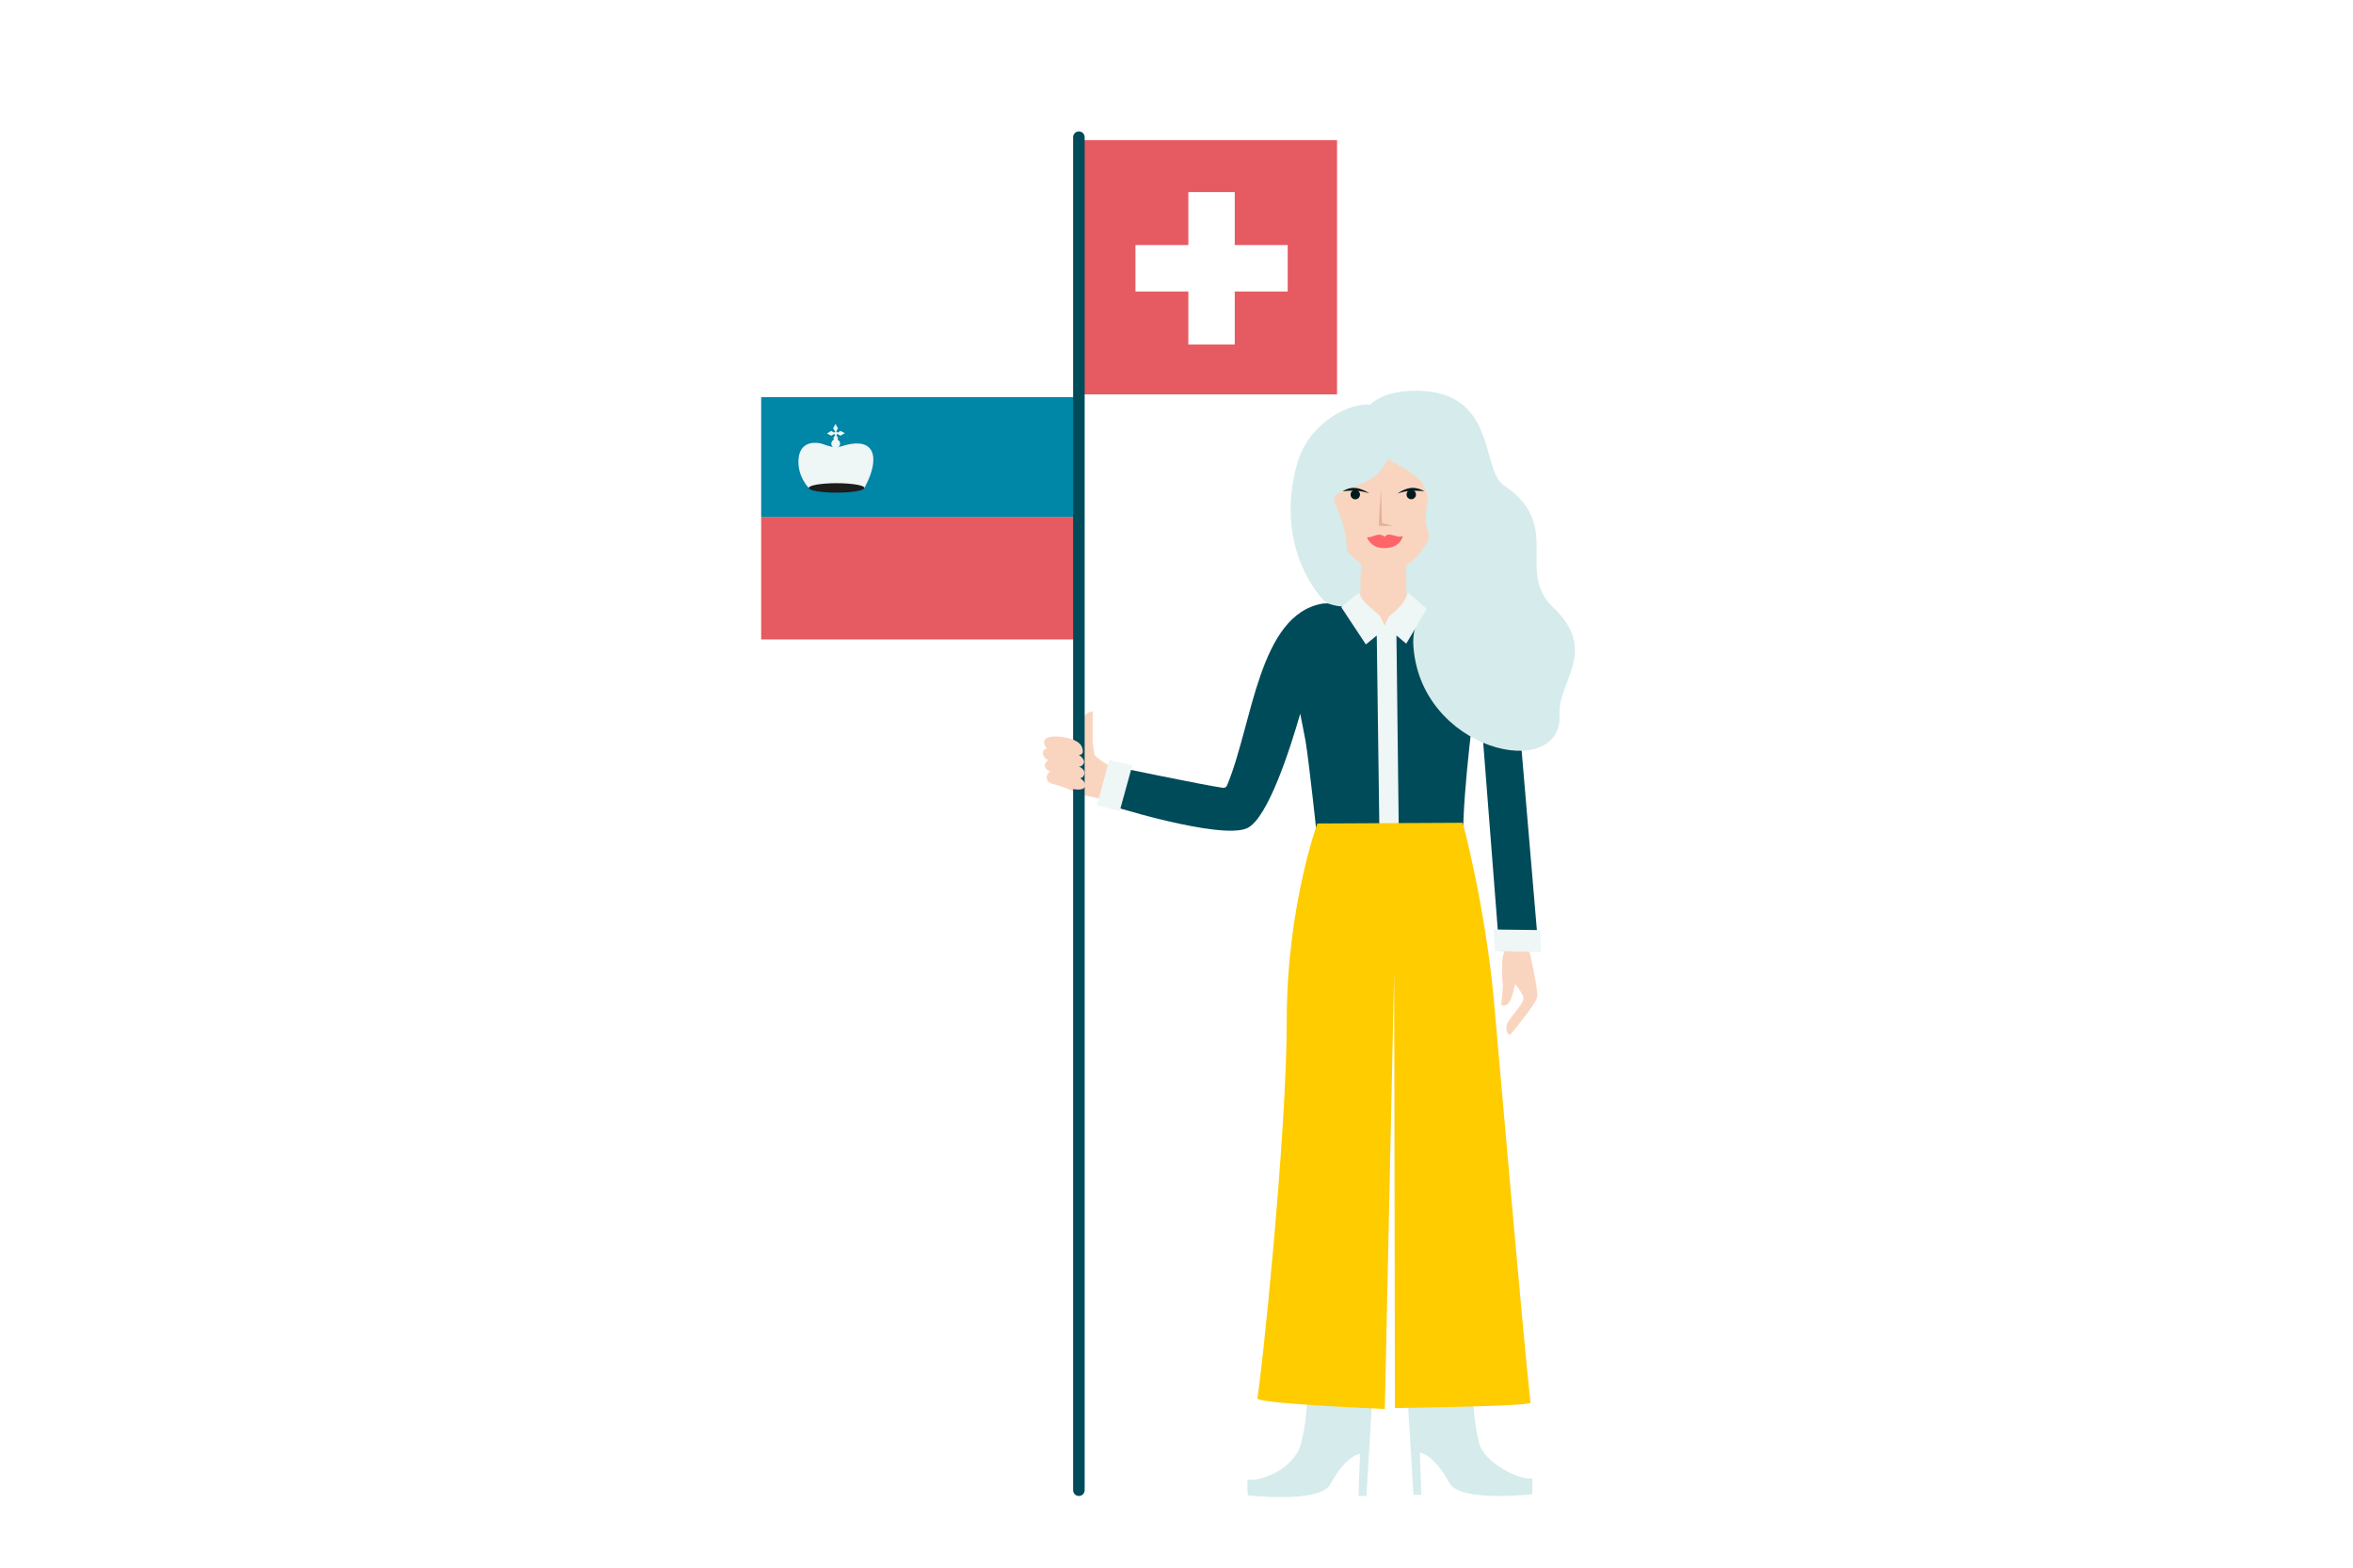 <svg width="5000" height="3333" viewBox="0 0 5000 3333" fill="none" xmlns="http://www.w3.org/2000/svg">
<rect x="0" y="0" width="5000" height="3333" fill="#333333" stroke="none"/>
<g clip-path="url(#clip0_460_6892)">
<rect width="5000" height="3333" fill="white"/>
<path d="M3249.79 2021.24L3197.56 2017.61C3197.56 2017.61 3190.99 2036.48 3192.2 2050.33C3191.86 2058.12 3191.16 2076.3 3192.89 2086.86C3195.14 2100.53 3189.61 2135.33 3189.61 2135.33C3189.61 2135.33 3201.54 2142.26 3209.32 2125.64C3214.34 2115.08 3217.62 2100.36 3219.35 2091.01C3228.52 2102.44 3236.82 2113.87 3237.17 2120.79C3237.86 2135.51 3204.31 2163.9 3201.37 2179.31C3198.43 2194.72 3208.63 2199.74 3208.63 2199.74C3208.63 2199.74 3263.45 2133.95 3266.39 2119.23C3269.33 2104.52 3249.96 2021.24 3249.96 2021.24H3249.79Z" fill="#F9D5C0"/>
<path d="M2291.89 1098.46H1617.43V1358.85H2291.89V1098.46Z" fill="#E65A61"/>
<path d="M2291.89 843.965H1617.43V1098.64H2291.89V843.965Z" fill="#0086A7"/>
<path d="M2841.14 297.746H2301.4V838.08H2841.14V297.746Z" fill="#E65A61"/>
<path d="M2736.34 619.418V520.734H2412.77V619.418H2736.34Z" fill="white"/>
<path d="M2525.18 732.127V408.203H2623.76V732.127H2525.18Z" fill="white"/>
<path d="M3144.3 1482.81L3186.15 2020.2H3269.5L3224.89 1494.75L3144.3 1482.81Z" fill="#004B5A"/>
<path d="M2326.3 1605.21C2326.3 1605.21 2323.71 1593.96 2322.5 1579.76C2321.29 1565.57 2322.5 1512.07 2322.5 1512.07C2322.5 1512.07 2306.76 1511.72 2303.99 1524.88C2298.29 1550.68 2234.13 1661.83 2234.13 1661.83L2298.11 1688.66L2354.15 1700.95L2362.45 1630.49C2362.45 1630.49 2329.24 1610.93 2326.65 1605.04L2326.3 1605.21Z" fill="#F9D5C0"/>
<path d="M3137.03 1466.88C3137.03 1466.88 3115.76 1472.77 3083.6 1481.77C3071.84 1387.94 3019.44 1290.12 3019.44 1290.12L2991.42 1293.06L2946.28 1338.25L2872.44 1286.48C2872.44 1286.48 2853.94 1280.08 2811.05 1282.5C2673.91 1305.53 2661.8 1539.94 2607.33 1669.1C2605.94 1672.56 2602.48 1674.46 2598.85 1674.12C2559.94 1668.92 2355.18 1626.33 2357.26 1626.16C2347.23 1646.94 2337.37 1704.07 2337.37 1704.07C2351.38 1710.47 2595.05 1786.13 2650.56 1759.64C2694.31 1738.69 2741.7 1590.5 2762.97 1516.57C2767.47 1538.9 2771.79 1562.28 2774.38 1575.43V1575.78C2781.47 1617.85 2799.11 1782.5 2799.11 1782.5C2799.11 1782.5 3115.76 1796 3109.36 1781.11C3107.12 1684.33 3136.86 1467.23 3136.86 1467.23L3137.03 1466.88Z" fill="#004B5A"/>
<path d="M2820.21 1044.97C2820.21 1044.97 2845.46 726.41 3077.89 967.751C3266.22 1163.21 3076.85 1159.75 3209.15 1301.2C3281.78 1379.1 3214.34 1349.33 3226.27 1404.21C3238.2 1459.26 3285.59 1566.26 3195.83 1568.68C3018.92 1573.18 3230.42 1301.89 2992.63 1287C2948.19 1284.23 2937.81 1280.77 2891.29 1286.13C2773.35 1293.41 2814.85 1242.68 2833.88 1273.32C2833.88 1135.17 2820.21 1044.97 2820.21 1044.97Z" fill="#D6EBEB"/>
<path d="M2800.33 1245.28C2800.33 1245.28 2820.04 1278 2867.25 1281.98C2914.64 1285.96 3027.39 1287.17 3027.39 1287.17L3099.85 1216.19L3044.51 1112.66L2804.65 1118.2L2800.33 1245.28Z" fill="#D6EBEB"/>
<path d="M3073.57 1012.25C3055.58 933.301 3033.45 894.52 2944.56 893.309H2941.44C2852.55 894.52 2830.42 933.474 2812.43 1012.25C2809.49 1025.41 2817.62 1088.25 2844.08 1144C2849.27 1154.73 2867.43 1181.05 2892.16 1198.01C2891.64 1209.96 2889.91 1258.61 2890.94 1286.83C2890.94 1287.87 2913.43 1333.75 2944.38 1333.23C2973.26 1332.71 2990.04 1287 2990.04 1287C2990.04 1287 2987.79 1248.57 2987.62 1201.82C3015.11 1184.86 3032.41 1153.35 3037.94 1141.57C3064.4 1085.83 3076.68 1025.41 3073.57 1012.25Z" fill="#F9D5C0"/>
<path d="M3300.81 1291.16C3218.83 1213.42 3322.94 1116.3 3195.83 1031.46C3145.51 997.704 3182.86 831.327 3009.23 830.289C2963.58 829.942 2930.89 841.715 2911.35 860.067C2870.19 855.046 2780.96 896.424 2756.05 986.104C2704.52 1172.04 2815.72 1282.5 2820.04 1281.81C2884.89 1304.66 2893.19 1267.61 2875.21 1220.52C2849.27 1187.11 2879.19 1162.87 2837.51 1071.11C2821.08 1034.93 2902.01 1042.37 2934.87 998.57C2941.27 990.086 2946.11 982.469 2949.92 975.717C2979.49 993.376 3011.31 1009.3 3022.55 1027.66C3046.24 1065.74 3021.34 1078.9 3032.24 1121.14C3043.82 1165.64 3042.09 1255.15 3030.33 1285.44C3018.57 1315.74 3003.18 1322.67 3003.01 1365.95C3012.69 1597.25 3322.08 1664.6 3313.95 1517.61C3310.15 1448.18 3397.65 1383.26 3300.81 1291.16Z" fill="#D6EBEB"/>
<path d="M2879.88 1061.07C2885.42 1061.07 2889.91 1056.57 2889.91 1051.03C2889.91 1045.48 2885.42 1040.98 2879.88 1040.98C2874.34 1040.98 2869.85 1045.48 2869.85 1051.03C2869.85 1056.57 2874.34 1061.07 2879.88 1061.07Z" fill="#001B1F"/>
<path d="M2853.07 1043.93C2853.07 1043.93 2871.58 1041.68 2885.07 1043.06C2898.73 1044.45 2909.45 1048.26 2909.45 1048.26C2909.45 1048.26 2898.21 1039.95 2882.64 1037.18C2867.08 1034.41 2853.07 1043.93 2853.07 1043.93Z" fill="#001B1F"/>
<path d="M2998.86 1060.9C3004.4 1060.9 3008.89 1056.4 3008.89 1050.85C3008.89 1045.31 3004.4 1040.81 2998.86 1040.81C2993.32 1040.81 2988.83 1045.31 2988.83 1050.85C2988.83 1056.4 2993.32 1060.9 2998.86 1060.9Z" fill="#001B1F"/>
<path d="M3026.87 1043.76C3026.87 1043.76 3006.64 1042.02 2993.32 1043.41C2980.01 1044.79 2969.63 1048.78 2969.63 1048.78C2969.63 1048.78 2980.53 1040.12 2995.74 1037.18C3010.79 1034.41 3026.87 1043.76 3026.87 1043.76Z" fill="#001B1F"/>
<path d="M2905.13 1142.79C2904.78 1142.09 2905.47 1141.23 2906.16 1141.4C2908.24 1142.09 2910.66 1141.57 2915.33 1140.19C2921.73 1138.46 2925.53 1135.86 2932.1 1136.21C2936.95 1136.55 2940.23 1138.98 2941.62 1140.36C2941.96 1140.71 2942.65 1140.71 2943 1140.19C2944.38 1138.46 2947.84 1135.17 2953.72 1136.03C2960.64 1137.07 2965.65 1139.32 2972.57 1140.36C2974.82 1140.71 2977.76 1140.02 2979.14 1139.32C2980.01 1138.98 2980.87 1139.67 2980.53 1140.53C2978.45 1147.11 2971.88 1163.21 2945.07 1164.6C2917.4 1166.5 2907.89 1149.02 2905.13 1142.79Z" fill="#FF6469"/>
<path d="M2934.87 1036.66C2934.87 1036.66 2928.64 1115.26 2930.2 1116.99C2931.76 1118.72 2960.64 1117.33 2960.64 1117.33C2960.64 1117.33 2938.67 1112.66 2937.29 1110.93C2935.91 1109.2 2934.87 1036.66 2934.87 1036.66Z" fill="#E6B298"/>
<path d="M2988.13 1367.85L3031.89 1294.1C3031.89 1294.1 2990.73 1256.88 2990.9 1259.47C2988.65 1283.54 2951.47 1309.51 2951.47 1309.51L2942.65 1329.42L2931.76 1308.47C2921.21 1297.56 2891.98 1278.17 2888.87 1260.34C2884.72 1259.3 2850.13 1290.29 2850.13 1290.29L2902.36 1369.41L2925.53 1350.54L2931.41 1787L2972.57 1787.69L2967.38 1350.37L2988.13 1367.85Z" fill="#EEF6F6"/>
<path d="M3131.5 2867.84C3131.5 2867.84 3121.82 2984.87 3143.26 3067.46C3153.81 3107.97 3229.21 3146.75 3255.67 3141.56C3256.88 3141.56 3256.53 3175.32 3255.32 3175.32C3253.25 3175.32 3102.62 3192.98 3079.97 3151.25C3046.76 3089.62 3017.19 3086.85 3017.19 3086.85L3020.3 3176.35L3003.53 3176.7L2987.1 2903.5L3131.5 2867.84Z" fill="#D6EBEB"/>
<path d="M2775.59 2870.26C2775.59 2870.26 2787.35 2987.99 2763.83 3069.88C2748.79 3122.16 2677.88 3149.17 2651.43 3143.98C2650.21 3143.98 2650.56 3177.74 2651.77 3177.74C2653.85 3177.74 2804.47 3195.4 2827.13 3153.67C2860.33 3092.04 2889.91 3089.27 2889.91 3089.27L2886.79 3178.78L2903.57 3179.12L2920 2905.93L2775.59 2870.26Z" fill="#D6EBEB"/>
<path d="M2799.29 1749.95C2799.29 1749.95 2734.26 1926.54 2734.26 2169.79C2734.26 2413.03 2680.13 2929.65 2671.83 2971.37C2669.58 2982.8 2942.65 2994.05 2942.65 2994.05L2962.54 2066.95L2964.1 2992.15C2964.1 2992.15 3253.08 2988.51 3252.21 2980.72C3235.44 2829.92 3183.38 2222.76 3174.22 2123.56C3155.71 1923.77 3108.33 1748.39 3108.33 1748.39L2799.29 1749.95Z" fill="#FFCC00"/>
<path d="M2304.86 291.515C2304.86 284.726 2299.36 279.223 2292.58 279.223C2285.8 279.223 2280.3 284.726 2280.3 291.515V3166.66C2280.3 3173.45 2285.8 3178.95 2292.58 3178.95C2299.36 3178.95 2304.86 3173.45 2304.86 3166.66V291.515Z" fill="#004B5A"/>
<path d="M2229.8 1566.26C2229.8 1566.26 2215.45 1569.72 2219.26 1580.97C2223.06 1592.23 2225.65 1589.8 2225.65 1589.8C2225.65 1589.8 2213.72 1592.4 2216.14 1602.44C2218.56 1612.48 2227.56 1615.08 2227.56 1615.08C2227.56 1615.08 2220.12 1620.1 2220.12 1626.68C2220.12 1636.2 2231.53 1638.8 2231.53 1638.8C2231.53 1638.8 2222.54 1645.55 2224.44 1653.52C2226.35 1661.48 2225.65 1663.21 2255.4 1671.17C2285.14 1679.14 2301.23 1680.7 2305.55 1671.69C2309.87 1662.69 2295.17 1653.52 2295.17 1653.52C2295.17 1653.52 2302.96 1653.52 2304.34 1643.47C2305.72 1633.43 2290.51 1627.72 2290.51 1627.72C2290.51 1627.72 2297.08 1631.87 2302.44 1622.87C2307.8 1613.87 2292.24 1604 2292.24 1604C2292.24 1604 2306.24 1605.73 2298.81 1586.86C2291.37 1567.99 2244.5 1561.58 2230.15 1566.6L2229.8 1566.26Z" fill="#F9D5C0"/>
<path d="M2356.91 1614.91L2330.97 1710.99L2379.22 1723.63L2406.03 1626.68L2356.91 1614.91Z" fill="#EEF6F6"/>
<path d="M3173.7 1975.19L3177.16 2021.07L3274.69 2023.32L3272.96 1976.4L3173.7 1975.19Z" fill="#EEF6F6"/>
<path d="M1719.12 1037.53C1719.12 1037.53 1692.49 1011.56 1697.16 972.602C1701.65 933.649 1739.7 940.401 1747.48 943.344C1759.76 947.845 1771.17 950.788 1777.75 950.788C1784.32 950.788 1804.9 940.574 1826.51 942.651C1848.13 944.729 1858.16 959.791 1855.39 984.895C1852.63 1010 1836.2 1037.87 1836.2 1037.87C1836.2 1037.87 1779.99 1016.75 1719.12 1037.35V1037.53Z" fill="#EEF6F6"/>
<path d="M1777.75 1046.87C1810.41 1046.87 1836.89 1042.38 1836.89 1036.83C1836.89 1031.28 1810.41 1026.79 1777.75 1026.79C1745.08 1026.79 1718.6 1031.28 1718.6 1036.83C1718.6 1042.38 1745.08 1046.87 1777.75 1046.87Z" fill="#1D1D1B"/>
<path d="M1775.84 952.171C1781 952.171 1785.18 947.985 1785.18 942.822C1785.18 937.658 1781 933.473 1775.84 933.473C1770.68 933.473 1766.5 937.658 1766.5 942.822C1766.5 947.985 1770.68 952.171 1775.84 952.171Z" fill="#EEF6F6"/>
<path d="M1766.16 915.641L1757.17 921.181L1766.16 925.855L1775.32 920.834L1766.16 915.641Z" fill="#EEF6F6"/>
<path d="M1785.87 915.641L1777.23 920.834L1785.87 925.855L1795.39 920.488L1785.87 915.641Z" fill="#EEF6F6"/>
<path d="M1770.31 910.102L1775.84 919.104L1780.51 910.102L1775.5 900.926L1770.31 910.102Z" fill="#EEF6F6"/>
<path d="M1770.65 931.221L1776.19 940.397L1781.03 931.221L1776.02 922.219L1770.65 931.221Z" fill="#EEF6F6"/>
<path d="M1776.02 924.299C1778.02 924.299 1779.65 922.671 1779.65 920.663C1779.65 918.655 1778.02 917.027 1776.02 917.027C1774.01 917.027 1772.38 918.655 1772.38 920.663C1772.38 922.671 1774.01 924.299 1776.02 924.299Z" fill="#EEF6F6"/>
</g>
<defs>
<clipPath id="clip0_460_6892">
<rect width="5000" height="3333" fill="white"/>
</clipPath>
</defs>
</svg>

